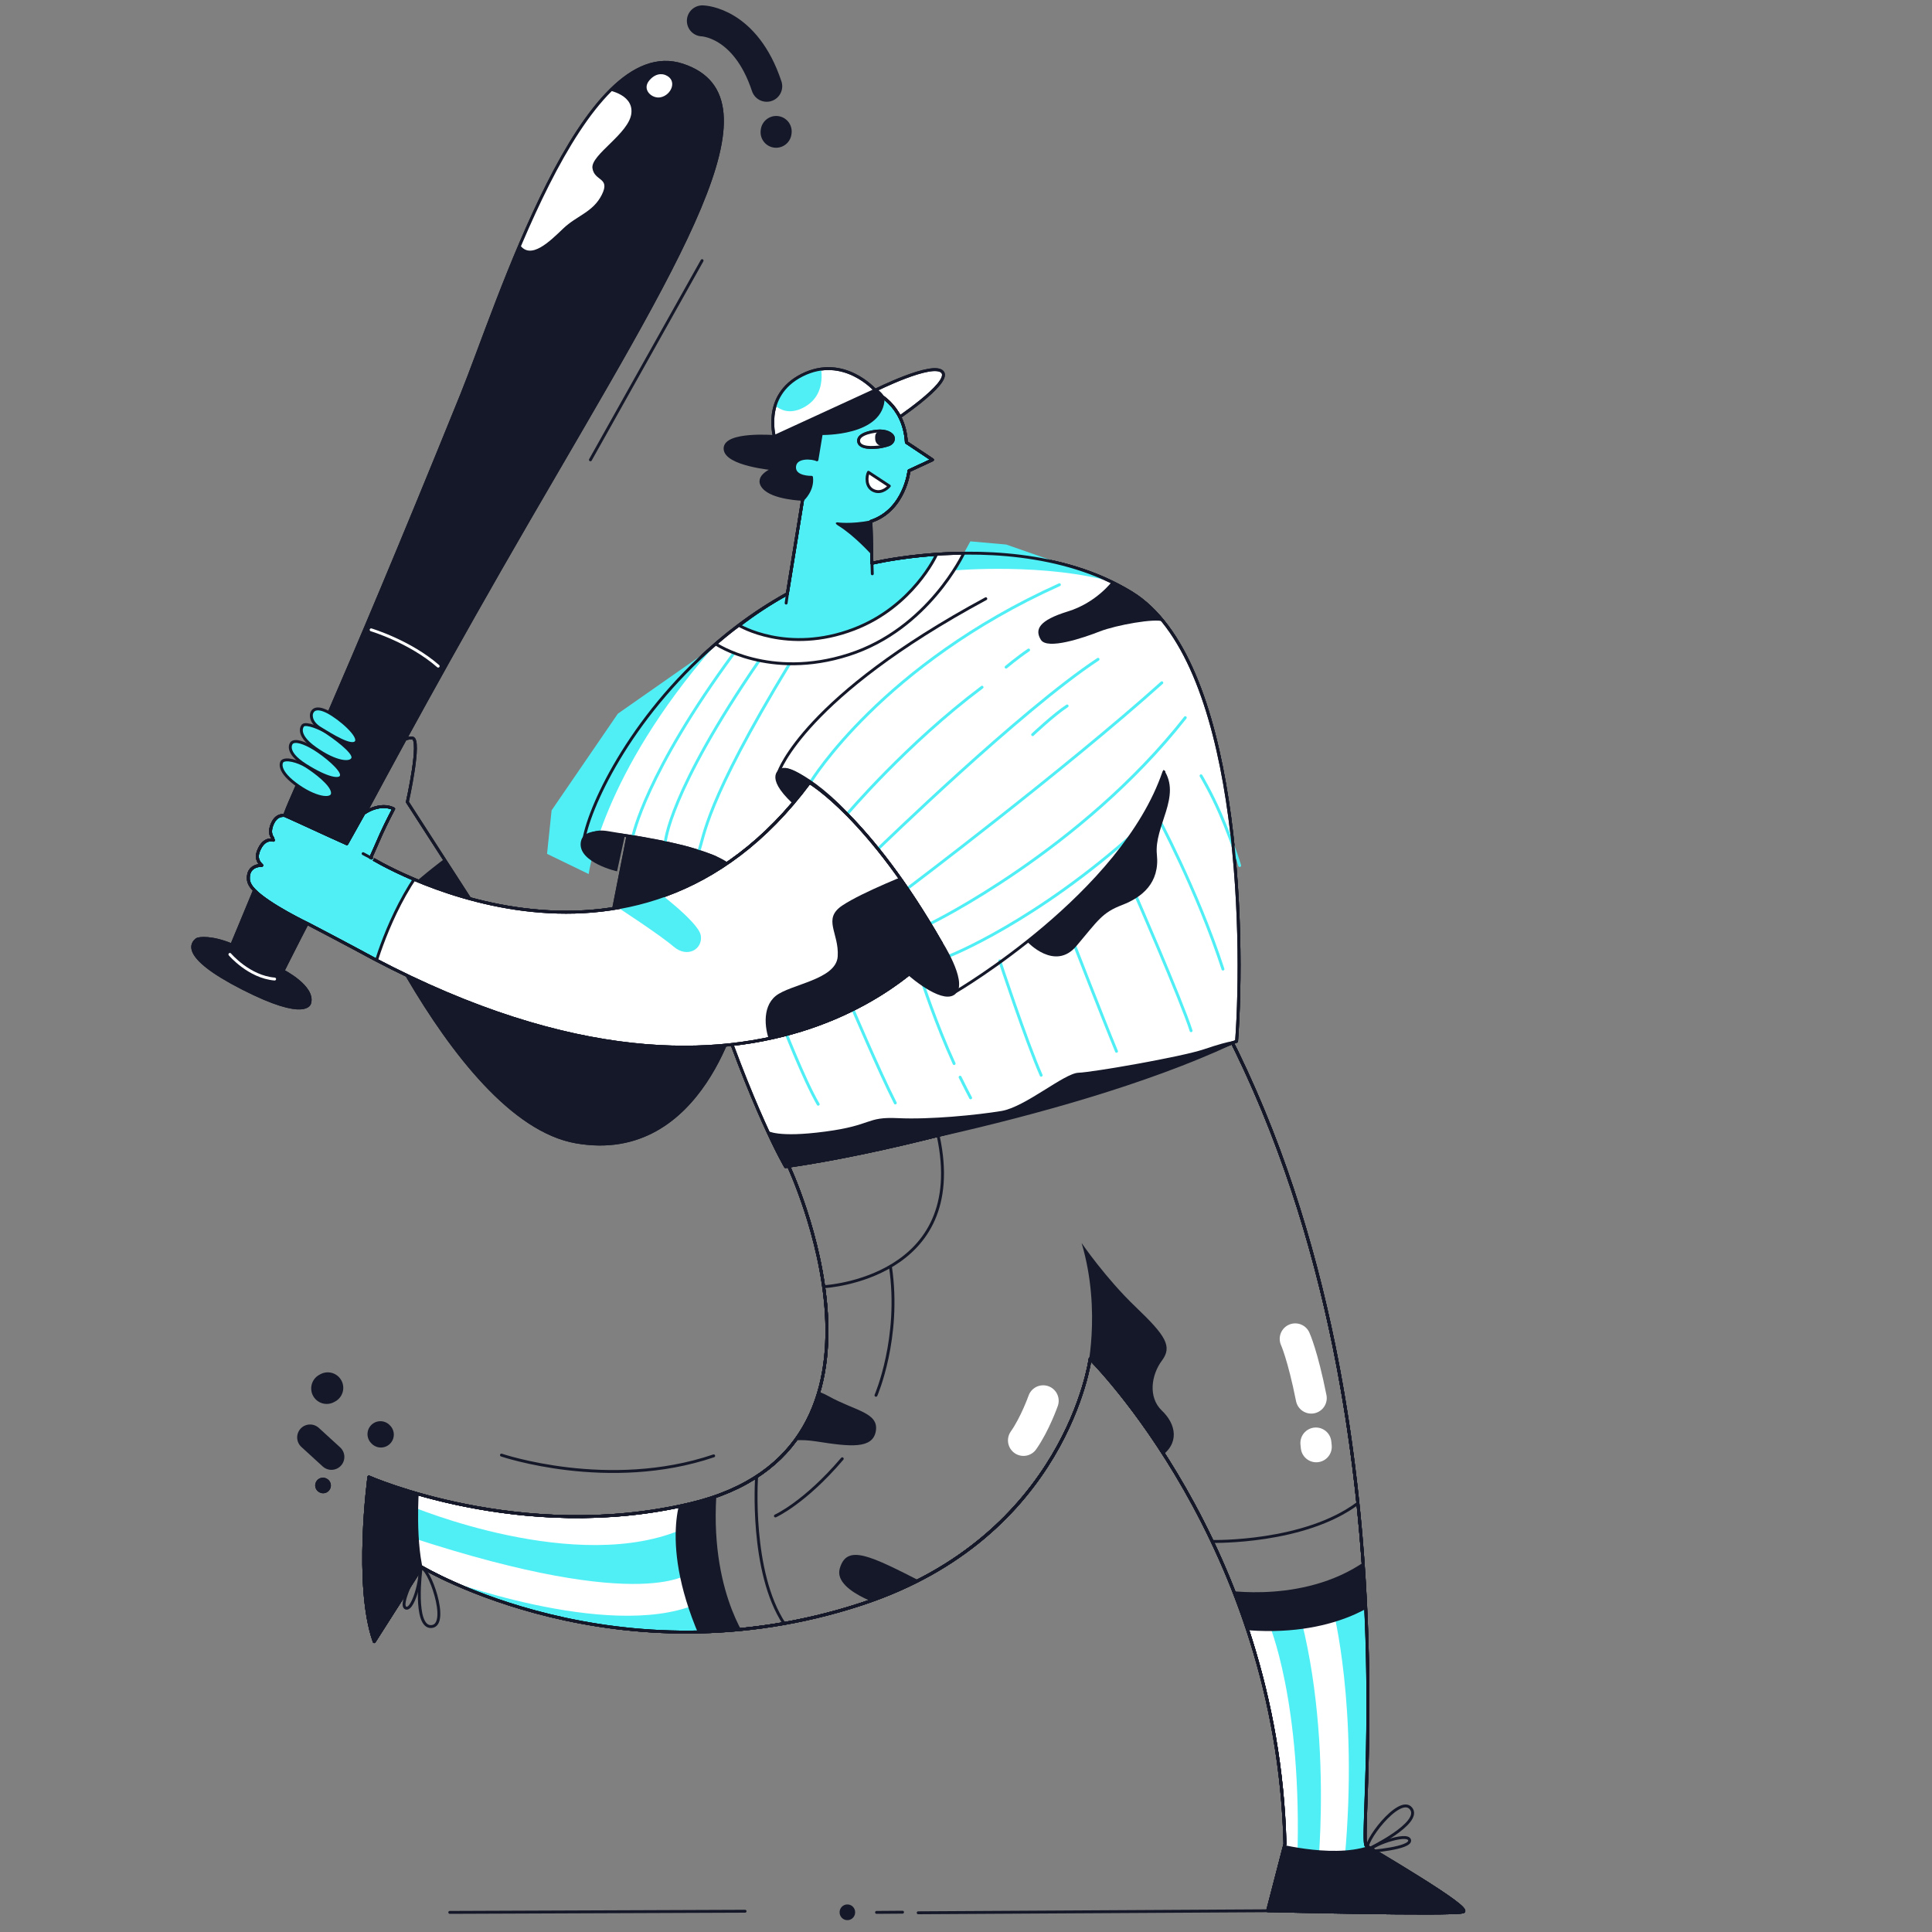 <?xml version="1.0" encoding="UTF-8"?> <!-- Generator: Adobe Illustrator 23.0.0, SVG Export Plug-In . SVG Version: 6.00 Build 0) --> <svg xmlns:vectornator="http://vectornator.io" xmlns="http://www.w3.org/2000/svg" xmlns:xlink="http://www.w3.org/1999/xlink" version="1.1" id="Layer_1" x="0px" y="0px" viewBox="0 0 2000 2000" style="enable-background:new 0 0 2000 2000;" xml:space="preserve"><rect x="0" y="0" width="2000" height="2000" fill="#808080" stroke="none"/> <style type="text/css"> .st0{fill-rule:evenodd;clip-rule:evenodd;fill:#FFFFFF;stroke:#151828;stroke-width:3;stroke-linecap:round;stroke-linejoin:round;} .st1{fill-rule:evenodd;clip-rule:evenodd;fill:#FFFFFF;} .st2{clip-path:url(#SVGID_2_);} .st3{fill-rule:evenodd;clip-rule:evenodd;fill:#50EFF5;} .st4{fill:none;stroke:#151828;stroke-width:3;stroke-linecap:round;stroke-linejoin:round;} .st5{clip-path:url(#SVGID_4_);} .st6{fill-rule:evenodd;clip-rule:evenodd;fill:#151828;} .st7{fill:none;stroke:#FFFFFF;stroke-width:3;stroke-linecap:round;stroke-linejoin:round;} .st8{clip-path:url(#SVGID_6_);} .st9{fill:none;stroke:#151828;stroke-width:32.1;stroke-linecap:round;stroke-linejoin:round;} .st10{fill:none;stroke:#151828;stroke-width:26.75;stroke-linecap:round;stroke-linejoin:round;} .st11{fill:none;stroke:#151828;stroke-width:16.05;stroke-linecap:round;stroke-linejoin:round;} .st12{fill-rule:evenodd;clip-rule:evenodd;fill:#50EFF5;stroke:#151828;stroke-width:3;stroke-linecap:round;stroke-linejoin:round;} .st13{clip-path:url(#SVGID_8_);} .st14{clip-path:url(#SVGID_10_);} .st15{clip-path:url(#SVGID_12_);} .st16{fill:none;stroke:#FFFFFF;stroke-width:32.1;stroke-linecap:round;stroke-linejoin:round;} .st17{fill-rule:evenodd;clip-rule:evenodd;fill:#151828;stroke:#151828;stroke-width:3;stroke-linecap:round;stroke-linejoin:round;} .st18{clip-path:url(#SVGID_14_);} .st19{fill:none;stroke:#50EFF5;stroke-width:3;stroke-linecap:round;stroke-linejoin:round;} .st20{clip-path:url(#SVGID_16_);} .st21{clip-path:url(#SVGID_18_);} .st22{display:none;fill:none;stroke:#151828;stroke-width:2;stroke-linecap:round;stroke-linejoin:round;} </style> <g> <g id="Cap" vectornator:layerName="Cap"> <path class="st0" d="M802.5,455.6c0,0-15.1-45.7,27.9-67.3S906,404,906,404s60.2-30.2,69.7-18.8c9.5,11.4-52.1,51.8-52.1,51.8 L802.5,455.6z"></path> </g> <g id="Cap_2" vectornator:layerName="Cap"> <g vectornator:mask="#Mask_2"> <g> <path id="Mask_2" class="st1" d="M802.5,455.6c0,0-15.1-45.7,27.9-67.3S906,404,906,404s60.2-30.2,69.7-18.8 c9.5,11.4-52.1,51.8-52.1,51.8L802.5,455.6z"></path> </g> <g> <g> <g> <g> <g> <g> <g> <defs> <path id="SVGID_1_" d="M802.5,455.6c0,0-15.1-45.7,27.9-67.3S906,404,906,404s60.2-30.2,69.7-18.8 c9.5,11.4-52.1,51.8-52.1,51.8L802.5,455.6z"></path> </defs> <clipPath id="SVGID_2_"> <use xlink:href="#SVGID_1_" style="overflow:visible;"></use> </clipPath> <g class="st2"> <path class="st0" d="M802.5,455.6c0,0-15.1-45.7,27.9-67.3S906,404,906,404s60.2-30.2,69.7-18.8 c9.5,11.4-52.1,51.8-52.1,51.8L802.5,455.6z"></path> <path class="st3" d="M795.2,411.1c0,0,12.9,25,38.7,9.6c25.8-15.5,13.9-48.8,13.9-48.8L795.2,411.1z"></path> </g> </g> </g> </g> </g> </g> </g> </g> <g> <path class="st4" d="M802.5,455.6c0,0-15.1-45.7,27.9-67.3S906,404,906,404s60.2-30.2,69.7-18.8c9.5,11.4-52.1,51.8-52.1,51.8 L802.5,455.6z"></path> </g> </g> </g> <g vectornator:layerName="Right arm"> <path class="st4" d="M347.2,858.4c0,0,117.2,300.6,249.2,323.7c132,23.1,168.3-141.1,168.3-141.1l5.9-145.2 c0,0-63.1-30.1-119.7-34.8L629,972.2l-107.4,2.3L500,951.6l-78.3-121.4c0,0,14.5-64.8,5.3-66.2c-9.2-1.3-24.3,10.8-24.3,10.8 l-40.9,53.4L347.2,858.4z"></path> </g> <g vectornator:layerName="Right arm"> <g vectornator:mask="#Mask_3"> <g> <g> <g> <g> <g> <g> <g> <defs> <path id="SVGID_3_" d="M347.2,858.4c0,0,117.2,300.6,249.2,323.7c132,23.1,168.3-141.1,168.3-141.1l5.9-145.2 c0,0-63.1-30.1-119.7-34.8L629,972.2l-107.4,2.3L500,951.6l-78.3-121.4c0,0,14.5-64.8,5.3-66.2 c-9.2-1.3-24.3,10.8-24.3,10.8l-40.9,53.4L347.2,858.4z"></path> </defs> <clipPath id="SVGID_4_"> <use xlink:href="#SVGID_3_" style="overflow:visible;"></use> </clipPath> <g class="st5"> <path class="st4" d="M347.2,858.4c0,0,117.2,300.6,249.2,323.7c132,23.1,168.3-141.1,168.3-141.1l5.9-145.2 c0,0-63.1-30.1-119.7-34.8L629,972.2l-107.4,2.3L500,951.6l-78.3-121.4c0,0,14.5-64.8,5.3-66.2 c-9.2-1.3-24.3,10.8-24.3,10.8l-40.9,53.4L347.2,858.4z"></path> <path class="st6" d="M430,913.3c0,0,17-15,41.3-32.5c24.3-17.6,117.7,45.9,117.7,45.9l58.3-77.9l82.1,0.5l50.6,29.9 l37.7,83.6c0,0-1,90.9-8.3,108.4c-7.2,17.5-21.2,87.2-34.1,99.6c-12.9,12.4-74.8,47.5-101.2,58.3 c-26.3,10.8-144.5-12.4-163.1-17s-68.7-62.5-80.5-81c-11.9-18.6-41.8-169.8-41.8-169.8L430,913.3z"></path> </g> </g> </g> </g> </g> </g> </g> </g> <g> <path id="Mask_3" class="st4" d="M347.2,858.4c0,0,117.2,300.6,249.2,323.7c132,23.1,168.3-141.1,168.3-141.1l5.9-145.2 c0,0-63.1-30.1-119.7-34.8L629,972.2l-107.4,2.3L500,951.6l-78.3-121.4c0,0,14.5-64.8,5.3-66.2c-9.2-1.3-24.3,10.8-24.3,10.8 l-40.9,53.4L347.2,858.4z"></path> </g> </g> </g> <g id="Bat" vectornator:layerName="Bat"> <path class="st6" d="M239.9,978.2c0,0,48.3-115.4,55.5-136.3c7.2-20.8,51.8-110.6,182.5-433.2C515.4,316.2,602.6,33,706.6,67.4 s-3.2,201.6-160,472.1C389.8,809.9,293,1005.1,293,1005.1s32.3,16.5,27.6,33.2c0,0-2.7,18.8-69.5-15.3 c-66.7-34.1-50.9-47.4-47.7-50.2C205.7,970.8,219.9,969.8,239.9,978.2z"></path> </g> <g id="Bat_2" vectornator:layerName="Bat"> <path class="st7" d="M238,988c0,0,19.7,23.3,46.3,25.5"></path> <path class="st7" d="M384.2,652c0,0,40.1,12,69.4,37.6"></path> <path class="st1" d="M688.9,77.7c0,0-8.5-4.2-16.7,5.5s2.9,19.4,11.7,17.5C695.2,98.4,701.6,82.9,688.9,77.7z"></path> </g> <g id="Bat_3" vectornator:layerName="Bat"> <path class="st4" d="M239.9,978.2c0,0,48.3-115.4,55.5-136.3c7.2-20.8,51.8-110.6,182.5-433.2C515.4,316.2,602.6,33,706.6,67.4 s-3.2,201.6-160,472.1C389.8,809.9,293,1005.1,293,1005.1s32.3,16.5,27.6,33.2c0,0-2.7,18.8-69.5-15.3 c-66.7-34.1-50.9-47.4-47.7-50.2C205.7,970.8,219.9,969.8,239.9,978.2z"></path> <g vectornator:mask="#Mask_4"> <g> <g> <g> <g> <g> <g> <g> <defs> <path id="SVGID_5_" d="M239.9,978.2c0,0,48.3-115.4,55.5-136.3c7.2-20.8,51.8-110.6,182.5-433.2 C515.4,316.2,602.6,33,706.6,67.4s-3.2,201.6-160,472.1C389.8,809.9,293,1005.1,293,1005.1s32.3,16.5,27.6,33.2 c0,0-2.7,18.8-69.5-15.3c-66.7-34.1-50.9-47.4-47.7-50.2C205.7,970.8,219.9,969.8,239.9,978.2z"></path> </defs> <clipPath id="SVGID_6_"> <use xlink:href="#SVGID_5_" style="overflow:visible;"></use> </clipPath> <g class="st8"> <path class="st1" d="M625.9,92.7c0,0,29.9,3.4,27.7,24.5s-42.3,43-40.3,56.9c2,13.8,18.8,9.3,9.7,27.5s-26.1,21.6-40,35 c-13.9,13.3-33.7,33-45,16.7C526.7,236.9,584.1,117.5,625.9,92.7z"></path> </g> </g> </g> </g> </g> </g> </g> </g> <g> <path id="Mask_4" class="st4" d="M239.9,978.2c0,0,48.3-115.4,55.5-136.3c7.2-20.8,51.8-110.6,182.5-433.2 C515.4,316.2,602.6,33,706.6,67.4s-3.2,201.6-160,472.1C389.8,809.9,293,1005.1,293,1005.1s32.3,16.5,27.6,33.2 c0,0-2.7,18.8-69.5-15.3c-66.7-34.1-50.9-47.4-47.7-50.2C205.7,970.8,219.9,969.8,239.9,978.2z"></path> </g> </g> </g> <g vectornator:layerName="Layer 4"> <path class="st9" d="M727.1,21.6c0,0,44.5,0.9,66.6,67.7"></path> <path class="st9" d="M803.5,136.1l-0.1,0.8"></path> <path class="st10" d="M393.8,1484.6l0.5,0.5"></path> <path class="st9" d="M339.3,1436.7l-1.1,0.6"></path> <path class="st10" d="M321,1488l22.1,20.2"></path> <path class="st11" d="M334.3,1537.7l0.2,0.1"></path> <path class="st4" d="M726.8,269.8L611.2,476"></path> <path class="st4" d="M519.1,1506.3c0,0,110.9,37.7,219.7,0.8"></path> <path class="st4" d="M1316.5,1978l-366,2.1"></path> <path class="st4" d="M934.3,1979.5l-26.9,0.2"></path> <path class="st4" d="M771.3,1978.5l-305.7,1.2"></path> <path class="st11" d="M334.3,1537.7l0.2,0.1"></path> <path class="st11" d="M877.2,1979.5v0.2"></path> </g> <g vectornator:layerName="Right fingers"> <path class="st12" d="M292,788.3c0,0-6.4,7.9,13.5,23s39,18.1,38.7,9.4c-0.3-8.7-18.6-22.1-27.1-27.5 C308.6,787.9,295.5,784.4,292,788.3z"></path> <path class="st12" d="M302,769c0,0-8.3,8.8,14.1,23s36.5,16.9,37.4,10.7s-17-20.8-28-27.6C314.5,768.4,305.5,765.7,302,769z"></path> <path class="st12" d="M313.7,750.9c0,0-8.7,8.6,12.6,23.7c21.3,15.1,37.2,16.6,39,10.1c1.7-6.5-21.1-22.4-27.2-26.5 C331.9,754,317.1,747.9,313.7,750.9z"></path> <path class="st12" d="M322.5,738.8c0,0-2.4,8.2,9.1,15.2s32.3,20.2,37,14.2s-16.4-24.4-29.1-31.1 C326.8,730.5,323.4,735.5,322.5,738.8z"></path> </g> <g vectornator:layerName="Layer 5"> <path class="st4" d="M435.8,1623.6c0,0-8.2,61.9,11,60.2C466,1682,443.2,1619.8,435.8,1623.6z"></path> <path class="st4" d="M1416.3,1914.3c0,0,56.3-27,44.4-42.1C1448.7,1857,1409.1,1910.1,1416.3,1914.3z"></path> <path class="st4" d="M433.2,1623.1c0,0-21.3,38.7-13,41.6C428.6,1667.5,438.5,1625,433.2,1623.1z"></path> <path class="st4" d="M1417.3,1916.7c0,0,44.1-3.3,41.9-11.9C1457,1896.2,1416,1911.2,1417.3,1916.7z"></path> </g> <g vectornator:layerName="Socks W"> <path class="st4" d="M381.9,1529c0,0-15.2,112.1,5.5,170.4l49.2-77.2c0,0,202.3,121.4,455.5,38.2 c212-69.7,236.4-253.7,236.4-253.7s194.1,191.6,201.7,502.2l-17.9,69c0,0,191.5,4.7,202.3,1.2s-90.5-61.6-100.3-68.4 c-9.7-6.8,51.4-459.4-143.8-841.7l-454.8,136.8c0,0,139.8,294.1-101.2,351C539,1598.4,381.9,1529,381.9,1529z"></path> <path class="st4" d="M381.9,1529c0,0-15.2,112.1,5.5,170.4l49.2-77.2c0,0,202.3,121.4,455.5,38.2 c212-69.7,236.4-253.7,236.4-253.7s194.1,191.6,201.7,502.2l-17.9,69c0,0,191.5,4.7,202.3,1.2s-90.5-61.6-100.3-68.4 c-7-4.9,22.9-242.4-33.5-518.1c-21.7-106-56.1-217.5-110.3-323.7l-454.8,136.8c0,0,139.8,294.1-101.2,351 C539,1598.4,381.9,1529,381.9,1529z"></path> <g vectornator:mask="#Mask_5"> <g> <g> <g> <g> <g> <g> <g> <defs> <path id="SVGID_7_" d="M381.9,1529c0,0-15.2,112.1,5.5,170.4l49.2-77.2c0,0,202.3,121.4,455.5,38.2 c212-69.7,236.4-253.7,236.4-253.7s194.1,191.6,201.7,502.2l-17.9,69c0,0,191.5,4.7,202.3,1.2s-90.5-61.6-100.3-68.4 c-7-4.9,22.9-242.4-33.5-518.1c-21.7-106-56.1-217.5-110.3-323.7l-454.8,136.8c0,0,139.8,294.1-101.2,351 C539,1598.4,381.9,1529,381.9,1529z"></path> </defs> <clipPath id="SVGID_8_"> <use xlink:href="#SVGID_7_" style="overflow:visible;"></use> </clipPath> <g class="st13"> <path class="st1" d="M421.3,1502.9l6.6,156.3l271.5,81.5l35-18.3L734,1666l-26.5-119.3L421.3,1502.9z"></path> <path class="st1" d="M1216.7,1681.9l260.3-39.4l43.2,229.8l-92.7,76.2l-165-20.3L1216.7,1681.9z"></path> </g> </g> </g> </g> </g> </g> </g> </g> <g> <path id="Mask_5" class="st4" d="M381.9,1529c0,0-15.2,112.1,5.5,170.4l49.2-77.2c0,0,202.3,121.4,455.5,38.2 c212-69.7,236.4-253.7,236.4-253.7s194.1,191.6,201.7,502.2l-17.9,69c0,0,191.5,4.7,202.3,1.2s-90.5-61.6-100.3-68.4 c-7-4.9,22.9-242.4-33.5-518.1c-21.7-106-56.1-217.5-110.3-323.7l-454.8,136.8c0,0,139.8,294.1-101.2,351 C539,1598.4,381.9,1529,381.9,1529z"></path> </g> </g> </g> <g vectornator:layerName="Socks L"> <g vectornator:mask="#Mask_6"> <g> <g> <g> <g> <g> <g> <g> <defs> <path id="SVGID_9_" d="M381.9,1529c0,0-15.2,112.1,5.5,170.4l49.2-77.2c0,0,202.3,121.4,455.5,38.2 c212-69.7,236.4-253.7,236.4-253.7s194.1,191.6,201.7,502.2l-17.9,69c0,0,191.5,4.7,202.3,1.2s-90.5-61.6-100.3-68.4 c-5.6-3.9,12.1-154.1-8.5-353.7c-5.4-52-13.3-107.4-25-164.4c-21.7-106-56.1-217.5-110.3-323.7l-454.8,136.8 c0,0,139.8,294.1-101.2,351C539,1598.4,381.9,1529,381.9,1529z"></path> </defs> <clipPath id="SVGID_10_"> <use xlink:href="#SVGID_9_" style="overflow:visible;"></use> </clipPath> <g class="st14"> <path class="st4" d="M381.9,1529c0,0-15.2,112.1,5.5,170.4l49.2-77.2c0,0,202.3,121.4,455.5,38.2 c212-69.7,236.4-253.7,236.4-253.7s194.1,191.6,201.7,502.2l-17.9,69c0,0,191.5,4.7,202.3,1.2s-90.5-61.6-100.3-68.4 c-9.7-6.8,51.4-459.4-143.8-841.7l-454.8,136.8c0,0,139.8,294.1-101.2,351C539,1598.4,381.9,1529,381.9,1529z"></path> <path class="st3" d="M425.2,1559.1c0,0,172.8,72.8,283.8,22.8l6.2,45.5c0,0-44.5,44.5-289.7-35.9L425.2,1559.1z"></path> <path class="st3" d="M454.6,1633.6l1-0.4c0,0,172.5,65.2,264.2,27.9l13.5,33.5l-54.8,8.3 C678.4,1702.9,470.4,1684.6,454.6,1633.6z"></path> <path class="st3" d="M1379.8,1665.6c0,0,26.6,100.5,12.3,257.7l41.1-11.1l-3.8-251.4L1379.8,1665.6z"></path> <path class="st3" d="M1313.3,1680.1c0,0,35.3,80.9,29.6,247.4l21.7,2.3c0,0,5.6-56.2,1-128.9c-0.3-4.8-0.7-9.7-1.1-14.7 c-2.8-34.3-8-71.5-17.1-107.8L1313.3,1680.1z"></path> </g> </g> </g> </g> </g> </g> </g> </g> <g> <path id="Mask_6" class="st4" d="M381.9,1529c0,0-15.2,112.1,5.5,170.4l49.2-77.2c0,0,202.3,121.4,455.5,38.2 c212-69.7,236.4-253.7,236.4-253.7s194.1,191.6,201.7,502.2l-17.9,69c0,0,191.5,4.7,202.3,1.2s-90.5-61.6-100.3-68.4 c-5.6-3.9,12.1-154.1-8.5-353.7c-5.4-52-13.3-107.4-25-164.4c-21.7-106-56.1-217.5-110.3-323.7l-454.8,136.8 c0,0,139.8,294.1-101.2,351C539,1598.4,381.9,1529,381.9,1529z"></path> </g> </g> </g> <g vectornator:layerName="Shadow and shoes "> <g vectornator:mask="#Mask_7"> <g> <g> <g> <g> <g> <g> <g> <defs> <path id="SVGID_11_" d="M381.9,1529c0,0-15.2,112.1,5.5,170.4l49.2-77.2c0,0,202.3,121.4,455.5,38.2 c212-69.7,236.4-253.7,236.4-253.7s17.6,17.3,42.3,50c57.6,76,154.1,235,159.3,452.2l-17.9,69c0,0,191.5,4.7,202.3,1.2 s-100.3-68.4-100.3-68.4c-4.5-3.1,6.2-101.9-0.4-245c-0.8-17.4-1.9-35.5-3.2-54.2c-5-67.1-14-141.5-29.8-218.9 c-21.7-106-56.1-217.5-110.3-323.7l-454.8,136.8c0,0,74.1,155.9,21.4,262.7c-19.7,39.8-57.1,72.8-122.6,88.3 C539,1598.4,381.9,1529,381.9,1529z"></path> </defs> <clipPath id="SVGID_12_"> <use xlink:href="#SVGID_11_" style="overflow:visible;"></use> </clipPath> <g class="st15"> <path class="st4" d="M381.9,1529c0,0-15.2,112.1,5.5,170.4l49.2-77.2c0,0,202.3,121.4,455.5,38.2 c212-69.7,236.4-253.7,236.4-253.7s194.1,191.6,201.7,502.2l-17.9,69c0,0,191.5,4.7,202.3,1.2s-90.5-61.6-100.3-68.4 c-7-4.9,22.9-242.4-33.5-518.1c-4-19.5-8.4-39.3-13.4-59.2c-21.7-87.8-52.8-178-97-264.5l-454.8,136.8 c0,0,139.8,294.1-101.2,351C539,1598.4,381.9,1529,381.9,1529z"></path> <path class="st6" d="M433.7,1541c0,0-4.4,59.1,6.3,91.1l-40.8,73.5l-20.7,10.7c0,0-17.6-40.2-20.7-49s-3.8-84.2-3.8-84.2 l11.9-55.3l18.8-15.1L433.7,1541z"></path> <path class="st6" d="M1320.9,1908.1c0,0,66.7,17.8,102.9,0c36.1-17.8,104.7,63.7,104.7,63.7l-14.1,20.8l-194.7,12.2 c0,0-18.4-18.4-20.8-26.9s1.8-29.4,1.8-29.4L1320.9,1908.1z"></path> <path class="st6" d="M1265.4,1645.8c0,0,89.5,16.2,154.2-34.3l10.8,43.1c0,0-47.1,42.4-146.8,32.3 C1183.9,1676.8,1265.4,1645.8,1265.4,1645.8z"></path> <path class="st6" d="M708,1542.9c0,0-29.2,53.4,20.2,160.3l46.4-4c0,0-44.4-57.5-31.3-170.4 C756.4,1415.8,708,1542.9,708,1542.9z"></path> <path class="st6" d="M1124.5,1423.5c0,0,16.3-65.3-4.8-136.7c0,0,24.8,36.4,56.1,66.3c31.3,29.9,37.9,40.8,27,55.4 s-14.6,37.9,0,51.8c14.6,13.8,18.9,34.3-2.2,48.1C1179.4,1522.2,1124.5,1423.5,1124.5,1423.5z"></path> <path class="st6" d="M804.3,1498.8c0,0,6.2-12,41.1-6.6c34.9,5.5,58.3,8,61.3-11s-21.7-20.7-48.6-35.7 c-26.9-15-36.9,0.7-39-27.8C817.1,1389.3,804.3,1498.8,804.3,1498.8z"></path> <path class="st6" d="M927.6,1666.5c0,0-65.6-16.8-58.3-42.7c7.3-25.9,31.4-13.5,86.5,14.6 C1011,1666.5,927.6,1666.5,927.6,1666.5z"></path> </g> </g> </g> </g> </g> </g> </g> </g> <g> <path id="Mask_7" class="st4" d="M381.9,1529c0,0-15.2,112.1,5.5,170.4l49.2-77.2c0,0,202.3,121.4,455.5,38.2 c212-69.7,236.4-253.7,236.4-253.7s17.6,17.3,42.3,50c57.6,76,154.1,235,159.3,452.2l-17.9,69c0,0,191.5,4.7,202.3,1.2 s-100.3-68.4-100.3-68.4c-4.5-3.1,6.2-101.9-0.4-245c-0.8-17.4-1.9-35.5-3.2-54.2c-5-67.1-14-141.5-29.8-218.9 c-21.7-106-56.1-217.5-110.3-323.7l-454.8,136.8c0,0,74.1,155.9,21.4,262.7c-19.7,39.8-57.1,72.8-122.6,88.3 C539,1598.4,381.9,1529,381.9,1529z"></path> </g> </g> </g> <g vectornator:layerName="Line pants"> <path class="st4" d="M783.2,1529.7c0,0-6.9,97.5,28.7,151.3"></path> <path class="st4" d="M802.7,1569.3c0,0,30.4-13.6,69.2-59.2"></path> <path class="st4" d="M853.9,1331.9c0,0,149.3-8.4,117.3-156.1"></path> <path class="st4" d="M906.8,1444.4c0,0,25.8-59.4,15-133"></path> <path class="st4" d="M1255.7,1595.7c0,0,94.6,2,149.9-39.5"></path> </g> <g id="Shinny" vectornator:layerName="Shinny"> <path class="st16" d="M1340.8,1386c0,0,7.7,16.7,16.6,61.3"></path> <path class="st16" d="M1362.2,1493.8l0.4,3.9"></path> <path class="st16" d="M1079.9,1450.1c0,0-8.5,24.1-20.4,41"></path> </g> <g vectornator:layerName="Face n body"> <path class="st12" d="M837.2,441.6l67.4-36c0,0,31.3,12,33.7,52.4l27,18L941,487.3c0,0-4.3,40.7-39.4,52.4l1,43.4 c0,0,157-37.8,268.5,30.4s117.3,350.4,109,464.4c0,0-260.5,99.9-466.9,129.8c0,0-34-57.1-79.8-196.3l38.9-120.5 c0,0-30.8-16.9-49.1-28.1c-14.9-9.1-61.4,6.4-80.9,1.3c-43.3-11.3-41.3,19.1-37.6,4s68.1-174.9,210.4-253.4L832.2,509l-11.9-10.5 l-4.9-24.3l10.6-9.8L837.2,441.6z"></path> </g> <g id="Neck" vectornator:layerName="Neck"> <path class="st6" d="M866.6,540.7c0,0,14,2.2,34.9-2l0.6,35.4c0,0-17.6-19.6-34.1-29.8C868,544.3,862.8,541.4,866.6,540.7z"></path> <path class="st4" d="M815.2,614.2l-1.4,10.1"></path> <path class="st4" d="M902.6,582.2L903,594"></path> </g> <g id="Mouth" vectornator:layerName="Mouth"> <path class="st0" d="M899,488.9l21.6,14.2c0,0-7,8.6-15.9,4.9C895.8,504.4,896.9,492.9,899,488.9z"></path> </g> <g id="Eye" vectornator:layerName="Eye"> <path class="st4" d="M926.3,455.3"></path> <path class="st4" d="M921.7,460.1"></path> <path class="st4" d="M924.8,453.3c-0.7-4.5-7.9-8-17.1-7c0,0-19.4,1.7-18.9,10.2s17,6.5,18.1,6.5c6.8-0.3,13.4-2.8,13.4-2.8 S925.5,458.1,924.8,453.3z"></path> <path class="st6" d="M911.6,445.8c-3.7,1.5-6.1,2.1-5.6,8.8c0.5,6.7,7.9,9.6,15.3,5.2c7.3-4.4,2.6-9.3,2.6-9.3 S914.6,444.6,911.6,445.8z"></path> <path class="st0" d="M924.8,453.3c-0.7-4.5-7.9-8-17.1-7c0,0-19.4,1.7-18.9,10.2s17,6.5,18.1,6.5c6.8-0.3,13.4-2.8,13.4-2.8 S925.5,458.1,924.8,453.3z"></path> <path class="st6" d="M911.6,445.8c-3.7,1.5-6.1,2.1-5.6,8.8c0.5,6.7,7.9,9.6,15.3,5.2c7.3-4.4,2.6-9.3,2.6-9.3 S914.6,444.6,911.6,445.8z"></path> </g> <g id="Hair" vectornator:layerName="Hair"> <path class="st17" d="M801.5,451.9c0,0-51.1-4.1-50.9,12.5c0.2,16.6,50.7,21,50.7,21s-20.6,7.4-11,19s41,12.5,41,12.5 s10.4-9.4,8.8-22.8c0,0-18.3,0.6-17.6-10.9c0.8-11.5,18.9-9.5,23.2-7.2l4.5-27.2c0,0,63.7,1.6,64.1-37.1c0,0-2.6-5-8-8 L801.5,451.9z"></path> </g> <g id="Tee" vectornator:layerName="Tee"> <path class="st4" d="M837.2,441.6l67.4-36c0,0,31.3,12,33.7,52.4l27,18L941,487.3c0,0-4.3,40.7-39.4,52.4l1,43.4 c0,0,20.2-4.9,51.3-8c55.5-5.5,145.7-5.4,217.2,38.4c111.5,68.2,117.3,350.4,109,464.4c0,0-260.5,99.9-466.9,129.8 c0,0-34-57.1-79.8-196.3l40-134.4l-122.7-15.5c0,0-48.6,6.2-44.9-8.8c3.7-15.1,67-159.5,209.2-238L832.2,509l-11.9-10.5l-4.9-24.3 l10.6-9.8L837.2,441.6z"></path> <g vectornator:mask="#Mask_8"> <g> <g> <g> <g> <g> <g> <g> <defs> <path id="SVGID_13_" d="M837.2,441.6l67.4-36c0,0,31.3,12,33.7,52.4l27,18L941,487.3c0,0-4.3,40.7-39.4,52.4l1,43.4 c0,0,20.2-4.9,51.3-8c55.5-5.5,145.7-5.4,217.2,38.4c111.5,68.2,117.3,350.4,109,464.4c0,0-260.5,99.9-466.9,129.8 c0,0-34-57.1-79.8-196.3l-7.2-101.9c0,0,39.4,4,35.4-5.7c-2.3-5.4-8.8-10.3-17.7-14.6c-33.8-16.4-101.9-25-101.9-25 s-39.9,3.4-36.2-11.6c3.7-15.1,67-159.5,209.2-238L832.2,509l-11.9-10.5l-4.9-24.3l10.6-9.8L837.2,441.6z"></path> </defs> <clipPath id="SVGID_14_"> <use xlink:href="#SVGID_13_" style="overflow:visible;"></use> </clipPath> <g class="st18"> <path class="st1" d="M758.6,643.5c0,0,40.1,32.6,112.8,12.5s103.4-92.8,103.4-92.8l193.3-11.1L1299.9,730l40.8,184.4 l-3.9,129.1l-98.8,92.2l-417.6,109.4L713.7,1083l-44.9-158l-87-52.7l4-94.9L758.6,643.5z"></path> </g> </g> </g> </g> </g> </g> </g> </g> <g> <path id="Mask_8" class="st4" d="M837.2,441.6l67.4-36c0,0,31.3,12,33.7,52.4l27,18L941,487.3c0,0-4.3,40.7-39.4,52.4l1,43.4 c0,0,20.2-4.9,51.3-8c55.5-5.5,145.7-5.4,217.2,38.4c111.5,68.2,117.3,350.4,109,464.4c0,0-260.5,99.9-466.9,129.8 c0,0-34-57.1-79.8-196.3l-7.2-101.9c0,0,39.4,4,35.4-5.7c-2.3-5.4-8.8-10.3-17.7-14.6c-33.8-16.4-101.9-25-101.9-25 s-39.9,3.4-36.2-11.6c3.7-15.1,67-159.5,209.2-238L832.2,509l-11.9-10.5l-4.9-24.3l10.6-9.8L837.2,441.6z"></path> </g> </g> </g> <g id="Line" vectornator:layerName="Line"> <path class="st3" d="M609.4,904.8c0,0,13.2-102.4,129.4-235.4l-99.2,69.4L571,838.9l-4.7,45L609.4,904.8z"></path> <path class="st19" d="M655.2,865.6c0,0,12.7-64.7,104.6-189.5"></path> <path class="st19" d="M688.7,871.9c0.1-0.3,3.1-51,97.2-188"></path> <path class="st19" d="M723.4,881c6-15.7,5.7-48.6,93.7-193.4"></path> <path class="st3" d="M988.1,590.5c0,0,94.5-8.5,167.6,13l-114.1-39.8l-37.1-3.3L988.1,590.5z"></path> <path class="st19" d="M839.5,809c0,0,73.8-121.2,257.2-203.7"></path> <path class="st19" d="M982.7,989.6c0,0,89.1-34.8,194.3-129.6"></path> <path class="st19" d="M963.5,955.9c0,0,155.7-75.8,263.5-213"></path> <path class="st19" d="M938.7,920.3c0,0,163.5-123.3,264-213.5"></path> <path class="st19" d="M909.3,878.5c0,0,147.5-143.4,227.4-196"></path> <path class="st19" d="M876.8,842.9c0,0,61.4-72.7,139.8-131.5"></path> <path class="st19" d="M1041.5,690.6c0,0,10.7-9.1,23.3-17.7"></path> <path class="st19" d="M1069,760.5c0,0,22.1-20.9,35.7-29.7"></path> <path class="st19" d="M809.4,1058.8c0,0,22.7,58.9,37.6,84.3"></path> <path class="st19" d="M879.1,1036c0,0,31.5,74.2,47.7,105.8"></path> <path class="st19" d="M954.3,1015.1c0,0,14.9,45.6,33.4,85.9"></path> <path class="st19" d="M993.9,1115.1c0,0,6.9,14,10.9,21.4"></path> <path class="st19" d="M1034.9,994.6c0,0,27.2,82.6,42.9,118.5"></path> <path class="st19" d="M1109.3,970.6c0,0,32,82.6,46.5,117.7"></path> <path class="st19" d="M1180.7,918.8"></path> <path class="st19" d="M1172.7,920.1c0,0,50.6,116,60.3,146.9"></path> <path class="st19" d="M1197.1,843c0,0,42.1,77.8,68.9,160.2"></path> <path class="st19" d="M1243.3,803.1c0,0,10.3,17.1,19.9,39.2c5.1,11.6,16,39.5,20.1,53.7"></path> <path class="st4" d="M837.2,441.6l67.4-36c0,0,31.3,12,33.7,52.4l27,18L941,487.3c0,0-4.3,40.7-39.4,52.4l1,43.4 c0,0,20.2-4.9,51.3-8c55.5-5.5,145.7-5.4,217.2,38.4c111.5,68.2,117.3,350.4,109,464.4c0,0-260.5,99.9-466.9,129.8 c0,0-34-57.1-79.8-196.3l18.5-117.3l-6.3-3.6l-5.6-3.2c0,0-10.8-4.1-15.5-5.6c-9.7-3.2-16.7-5-16.7-5l-19.8-4.5l-31.6-5.9 c0,0-12.7-1.9-27.2-4.4c-25.9-4.4-26.1,16.1-25.2,9.9c4.3-33.2,46.6-127.5,137.1-205.4c21.8-18.8,46.4-36.5,74-51.7L832.2,509 l-11.9-10.5l-4.9-24.3l10.6-9.8L837.2,441.6z"></path> </g> <g vectornator:layerName="Layer 2"> <path class="st6" d="M601.2,872.1c2.3-16.3,27.4-11.9,45.7-7.3l-7.2,32.9l-0.9,4.3C638.8,902.1,598.4,892.8,601.2,872.1z"></path> </g> <g vectornator:layerName="Layer 1"> <path class="st4" d="M764.9,647.3c0,0,50.1,30.4,119.1,4c61.1-23.4,85.2-76.7,85.2-76.7"></path> <path class="st4" d="M740.9,666.6c0,0,55.5,37.6,137.8,11.1c82.3-26.4,118.9-104.9,118.9-104.9"></path> <path class="st4" d="M812.9,796.6c0,0,34.6,4.4,95.1,82.5c61,78.7,88.8,134.4,81.9,145.7c-8.5,14-52.1-19.7-52.1-19.7"></path> <path class="st17" d="M832,818.5c-0.5,0.2,6.2-8.6,6.2-8.6c-21.3-16.8-28.7-13.2-28.8-13.1c0,0-17.8,5.7,12,33.7 C821.5,830.7,832.1,818.4,832,818.5z"></path> <path class="st17" d="M937.6,1005.2c0,0,34.3-26.6,36.4-29.6c0,0,25.2,39.2,14.9,51.3C978.7,1039.1,947.4,1014.4,937.6,1005.2z"></path> <path class="st4" d="M806.2,798.9c0,0,26.1-77.6,214.3-179.1"></path> <path class="st4" d="M989.8,1026.3c0,0,172-100.7,215.1-227.2"></path> <path class="st6" d="M1063.5,975c0,0,28.5,30.8,50.8,4.3c22.4-26.5,26.5-34.5,47.2-42.4c20.7-8,39.2-22.8,36.1-52.3 c-3.1-29.4,26-60.2,7-88C1204.6,796.7,1189.3,872.6,1063.5,975z"></path> <path class="st6" d="M1151.4,601.7c0,0-16.3,22.2-46.1,31.3c-29.8,9.2-34.4,18.6-27.8,29.3s44.1-2,61.1-8.7 c17.1-6.6,57.3-13.8,65.5-10.2C1212.3,647,1176.1,611.4,1151.4,601.7z"></path> <path class="st6" d="M1246,1086.3c-22.8,7.7-114.8,23.7-129.6,24.2c-14.8,0.5-55,35.5-79.8,39.6c-24.8,4.1-73.7,9-107.1,7.4 s-25.8,7.4-75.2,13.9c-49.4,6.6-59.6-0.8-59.6-0.8c7.9,20.5,19.1,37,19.1,37s283.2-43.4,461.4-126.2c1.8-0.8,3.1-2.8,4.9-3.6 C1280.1,1077.8,1278.6,1075.3,1246,1086.3z"></path> </g> <g vectornator:layerName="Left arm"> <path class="st12" d="M341.8,968.4c-11.6-6.1-22.7-11.9-22.7-11.9s-40.7-19.4-55.8-34.9c-3.3-3.4-6-7.3-6.2-11.6 c-0.8-15,13.9-14.2,13.9-14.2c-1.6-1.7-6.9-5.9-3.4-14.9c5.6-14.5,15.4-11.1,15.4-11.1l-0.9-2.7c0,0-4.5-4.5-0.1-14.4 c4.1-9.1,10-8.6,12.5-8.6c0,0,5.3,2.2,15.2,6.8c9.9,4.7,49.3,22.5,49.3,22.5s16.5-29.5,17.3-30.9c0.7-1.4,17.3-12.2,31.2-5.2 c0,0-7.5,14.2-12.7,25.7s-10.8,25.1-11.2,24.8c-0.4-0.3,271.1,169.3,454.4-77.7c0,0,61.7,35.6,136.3,166.2 c0,0-184.4,238.7-607.4,5.4C364.7,980.5,353,974.3,341.8,968.4z"></path> <path class="st4" d="M384.6,888.3c0,0-4.1-2.1-4.2-2.2c-4.1-2.1-4.5-2.4-4.5-2.4"></path> </g> <g vectornator:layerName="Left arm"> <path class="st4" d="M384.6,888.3c0,0-4.1-2.1-4.2-2.2c-4.1-2.1-4.5-2.4-4.5-2.4"></path> <g vectornator:mask="#Mask_9"> <g> <g> <g> <g> <g> <g> <g> <defs> <path id="SVGID_15_" d="M341.8,968.4c-11.6-6.1-22.7-11.9-22.7-11.9s-40.7-19.4-55.8-34.9c-3.3-3.4-6-7.3-6.2-11.6 c-0.8-15,13.9-14.2,13.9-14.2c-1.6-1.7-6.9-5.9-3.4-14.9c5.6-14.5,15.4-11.1,15.4-11.1l-0.9-2.7c0,0-4.5-4.5-0.1-14.4 c4.1-9.1,10-8.6,12.5-8.6c0,0,5.3,2.2,15.2,6.8c9.9,4.7,49.3,22.5,49.3,22.5s16.5-29.5,17.3-30.9 c0.7-1.4,17.3-12.2,31.2-5.2c0,0-7.5,14.2-12.7,25.7s-10.8,25.1-11.2,24.8c-0.4-0.3,271.1,169.3,454.4-77.7 c0,0,61.7,35.6,136.3,166.2c0,0-184.4,238.7-607.4,5.4C364.7,980.5,353,974.3,341.8,968.4z"></path> </defs> <clipPath id="SVGID_16_"> <use xlink:href="#SVGID_15_" style="overflow:visible;"></use> </clipPath> <g class="st20"> <path class="st12" d="M341.8,968.4c-11.6-6.1-22.7-11.9-22.7-11.9s-40.7-19.4-55.8-34.9c-3.3-3.4-6-7.3-6.2-11.6 c-0.8-15,13.9-14.2,13.9-14.2c-1.6-1.7-6.9-5.9-3.4-14.9c5.6-14.5,15.4-11.1,15.4-11.1l-0.9-2.7c0,0-4.5-4.5-0.1-14.4 c4.1-9.1,10-8.6,12.5-8.6c0,0,5.3,2.2,15.2,6.8c9.9,4.7,49.3,22.5,49.3,22.5s16.5-29.5,17.3-30.9 c0.7-1.4,17.3-12.2,31.2-5.2c0,0-7.5,14.2-12.7,25.7s-10.8,25.1-11.2,24.8c-0.4-0.3,271.1,169.3,454.4-77.7 c0,0,61.7,35.6,136.3,166.2c0,0-184.4,238.7-607.4,5.4C364.7,980.5,353,974.3,341.8,968.4z"></path> <path class="st0" d="M386.1,1006.4c0,0,15.5-60.5,50.6-107.6L664,884l143.5-95.7l58.7-5.3l131.4,133.3l15.5,90.8 c0,0-18.4,35.7-30.9,46.4c-12.6,10.6-182.6,76.3-200.9,80.2c-18.4,3.9-210.6,1.9-210.6,1.9L386.1,1006.4z"></path> </g> </g> </g> </g> </g> </g> </g> </g> <g> <path id="Mask_9" class="st4" d="M341.8,968.4c-11.6-6.1-22.7-11.9-22.7-11.9s-40.7-19.4-55.8-34.9c-3.3-3.4-6-7.3-6.2-11.6 c-0.8-15,13.9-14.2,13.9-14.2c-1.6-1.7-6.9-5.9-3.4-14.9c5.6-14.5,15.4-11.1,15.4-11.1l-0.9-2.7c0,0-4.5-4.5-0.1-14.4 c4.1-9.1,10-8.6,12.5-8.6c0,0,5.3,2.2,15.2,6.8c9.9,4.7,49.3,22.5,49.3,22.5s16.5-29.5,17.3-30.9c0.7-1.4,17.3-12.2,31.2-5.2 c0,0-7.5,14.2-12.7,25.7s-10.8,25.1-11.2,24.8c-0.4-0.3,271.1,169.3,454.4-77.7c0,0,61.7,35.6,136.3,166.2 c0,0-184.4,238.7-607.4,5.4C364.7,980.5,353,974.3,341.8,968.4z"></path> </g> </g> </g> <g vectornator:layerName="Left arm"> <path class="st4" d="M341.8,968.4c-11.6-6.1-22.7-11.9-22.7-11.9s-40.7-19.4-55.8-34.9c-3.3-3.4-6-7.3-6.2-11.6 c-0.8-15,13.9-14.2,13.9-14.2c-1.6-1.7-6.9-5.9-3.4-14.9c5.6-14.5,15.4-11.1,15.4-11.1l-0.9-2.7c0,0-4.5-4.5-0.1-14.4 c4.1-9.1,10-8.6,12.5-8.6c0,0,5.3,2.2,15.2,6.8c9.9,4.7,49.3,22.5,49.3,22.5s16.5-29.5,17.3-30.9c0.7-1.4,17.3-12.2,31.2-5.2 c0,0-7.5,14.2-12.7,25.7s-10.8,25.1-11.2,24.8c-0.4-0.3,271.1,169.3,454.4-77.7c0,0,61.7,35.6,136.3,166.2 c0,0-184.4,238.7-607.4,5.4C364.7,980.5,353,974.3,341.8,968.4z"></path> <path class="st4" d="M384.6,888.3c0,0-4.1-2.1-4.2-2.2c-4.1-2.1-4.5-2.4-4.5-2.4"></path> <g vectornator:mask="#Mask_10"> <g> <g> <g> <g> <g> <g> <g> <defs> <path id="SVGID_17_" d="M341.8,968.4c-11.6-6.1-22.7-11.9-22.7-11.9s-40.7-19.4-55.8-34.9c-3.3-3.4-6-7.3-6.2-11.6 c-0.8-15,13.9-14.2,13.9-14.2c-1.6-1.7-6.9-5.9-3.4-14.9c5.6-14.5,15.4-11.1,15.4-11.1l-0.9-2.7c0,0-4.5-4.5-0.1-14.4 c4.1-9.1,10-8.6,12.5-8.6c0,0,5.3,2.2,15.2,6.8c9.9,4.7,49.3,22.5,49.3,22.5s16.5-29.5,17.3-30.9 c0.7-1.4,17.3-12.2,31.2-5.2c0,0-7.5,14.2-12.7,25.7s-10.8,25.1-11.2,24.8c-0.4-0.3,271.1,169.3,454.4-77.7 c0,0,61.7,35.6,136.3,166.2c0,0-184.4,238.7-607.4,5.4C364.7,980.5,353,974.3,341.8,968.4z"></path> </defs> <clipPath id="SVGID_18_"> <use xlink:href="#SVGID_17_" style="overflow:visible;"></use> </clipPath> <g class="st21"> <path class="st3" d="M639.1,939.1c0,0,44,28.6,58.3,40.9c14.3,12.2,30.5,2.5,28-11.8S675,918.6,675,918.6L639.1,939.1z"></path> <path class="st6" d="M797.9,1080.9c-5.9-13-9.9-37.7,5.1-49.9c15-12.2,62.7-16.7,64.2-41s-16.1-38.6,4.7-52.6 s73.2-34.4,73.2-34.4l51.5,79.4l-42.2,46.1C954.4,1028.5,803.8,1093.9,797.9,1080.9z"></path> </g> </g> </g> </g> </g> </g> </g> </g> <g> <path id="Mask_10" class="st4" d="M341.8,968.4c-11.6-6.1-22.7-11.9-22.7-11.9s-40.7-19.4-55.8-34.9c-3.3-3.4-6-7.3-6.2-11.6 c-0.8-15,13.9-14.2,13.9-14.2c-1.6-1.7-6.9-5.9-3.4-14.9c5.6-14.5,15.4-11.1,15.4-11.1l-0.9-2.7c0,0-4.5-4.5-0.1-14.4 c4.1-9.1,10-8.6,12.5-8.6c0,0,5.3,2.2,15.2,6.8c9.9,4.7,49.3,22.5,49.3,22.5s16.5-29.5,17.3-30.9c0.7-1.4,17.3-12.2,31.2-5.2 c0,0-7.5,14.2-12.7,25.7s-10.8,25.1-11.2,24.8c-0.4-0.3,271.1,169.3,454.4-77.7c0,0,61.7,35.6,136.3,166.2 c0,0-184.4,238.7-607.4,5.4C364.7,980.5,353,974.3,341.8,968.4z"></path> </g> </g> </g> <g id="Legs" vectornator:layerName="Legs"> <path class="st22" d="M391.6,1486.4c0,0-14.2,104.7,5.1,159.3l46-72.2c0,0,189.1,113.5,425.7,35.7 c198.1-65.1,220.9-237.1,220.9-237.1s181.4,179.1,188.5,469.4L1261,1906c0,0,179,4.3,189.1,1.1c10.1-3.3-84.6-57.5-93.7-63.9 c-9.1-6.3,48-429.3-134.4-786.7l-425.1,127.9c0,0,130.7,274.8-94.6,328.1C538.4,1551.3,391.6,1486.4,391.6,1486.4z"></path> </g> </g> </svg> 